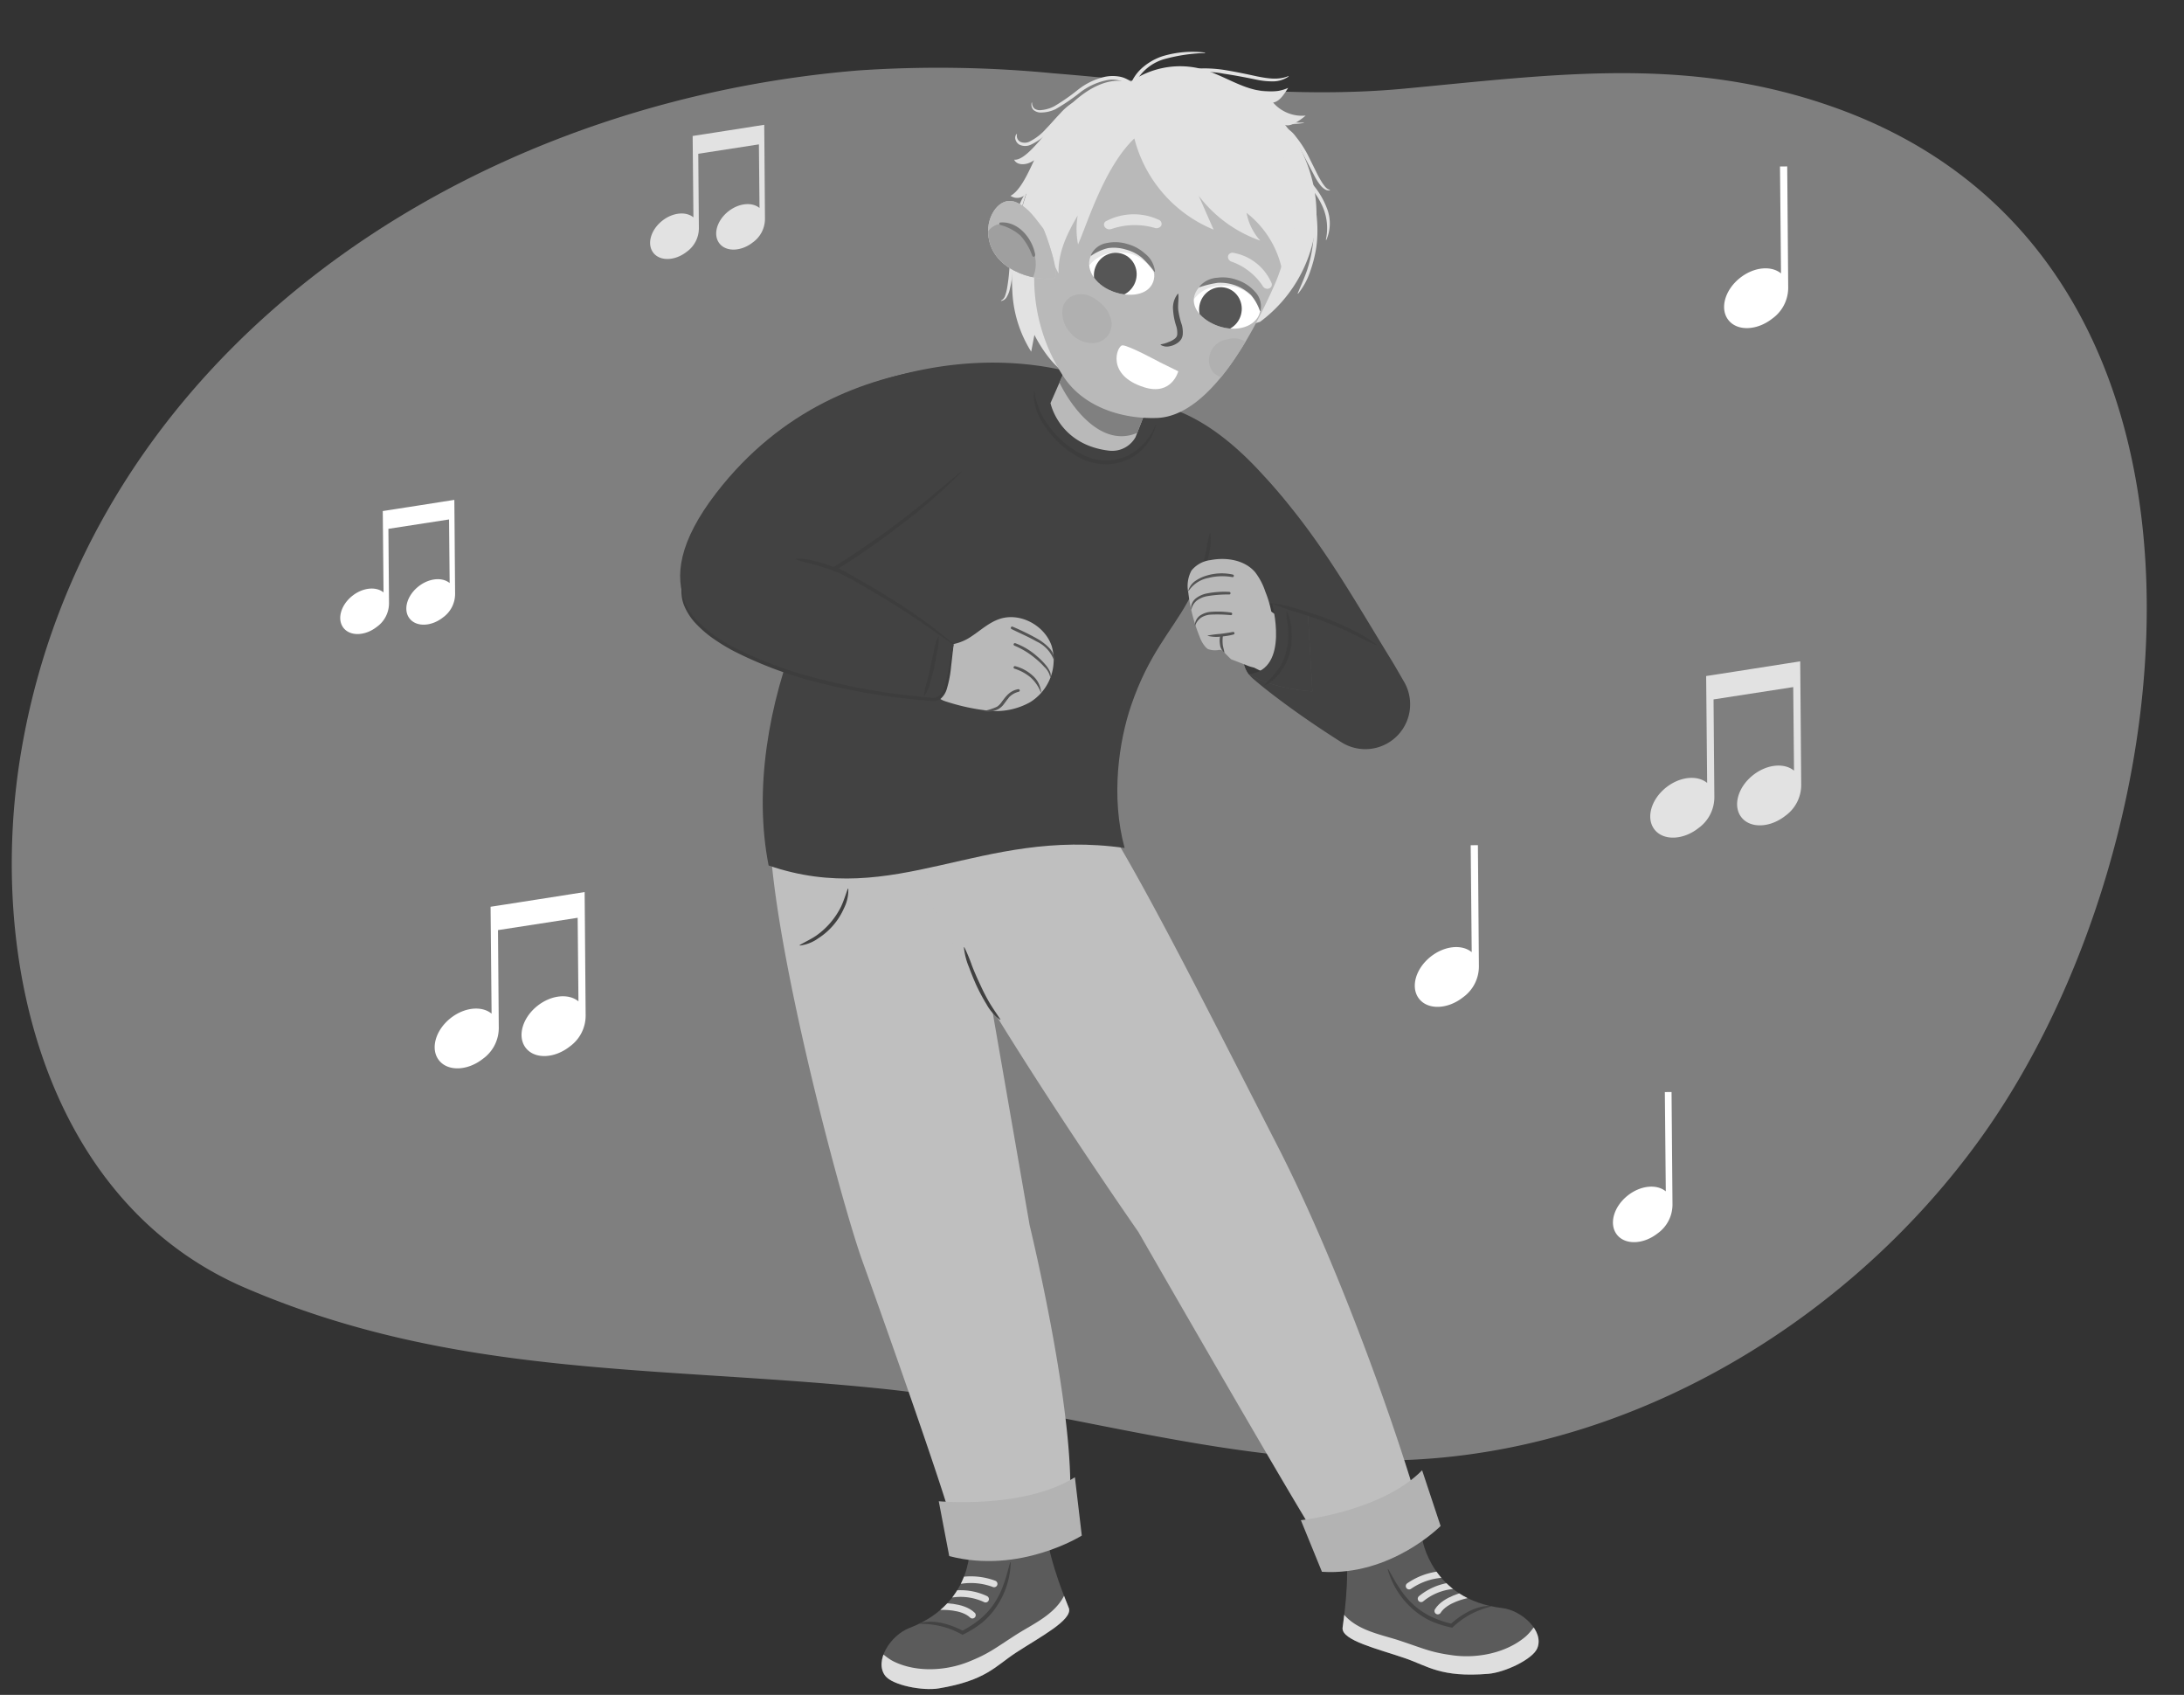 <svg id="a83fc615-f0bf-462d-a3f6-c8101a65ca99" data-name="Layer 1" xmlns="http://www.w3.org/2000/svg" xmlns:xlink="http://www.w3.org/1999/xlink" width="380" height="294.863" viewBox="0 0 380 294.863"><rect x="0" y="0" width="380" height="294.863" fill="#333333" stroke="none"/><defs><clipPath id="e25beff5-6d1a-4041-b025-7e11c938e80d"><path d="M158.224,283.223c11.639-4.457,10.511-15.141,10.511-15.141s2.025-4.751,5.379-.255c1.1,1.474,5.986-1,7.833-1.959.644,6.172,3.88,13.373,4.043,13.932.6,2.065-5.028,4.98-9.237,7.728-3.548,2.318-5.2,4.83-13.4,6.2-2.859.48-8.084-.561-9.329-2.186C152.05,288.967,154.962,284.472,158.224,283.223Z" style="fill:none"/></clipPath><clipPath id="aead3c5b-66b5-4fd5-92d3-20f8fe60ea1c"><path d="M261.351,279.747c-12.377-1.462-13.908-12.094-13.908-12.094s-3.13-4.109-5.277,1.073c-.7,1.7-6.048.5-8.074.026.892,6.141-.476,13.916-.5,14.5-.076,2.15,6.1,3.592,10.852,5.222,4.009,1.375,6.229,3.4,14.51,2.721,2.89-.237,7.7-2.529,8.506-4.411C268.748,283.8,264.82,280.157,261.351,279.747Z" style="fill:none"/></clipPath><clipPath id="bf43fa5a-3887-4dbf-aea1-b363e69f5490"><path d="M182.78,70.12l4.074-9.284,14.213,6.237-3.488,8.972a4.669,4.669,0,0,1-4.725,2.344C184.207,77.3,182.78,70.12,182.78,70.12Z" style="fill:#b9b9b9"/></clipPath><clipPath id="e37cfcb2-20cb-4430-a132-fd5ffb6688bd"><path d="M208.684,15.716c12.609,2.7,15.439,15.15,15.6,19.936a30.228,30.228,0,0,1-2.377,13.561c-3.977,9.113-11.549,23.19-20.618,23.5-6.161.209-12.8-1.934-16.25-7.2a31.062,31.062,0,0,1-5.071-18.222c.134-8.374.252-16.928,6.011-23.862C192.073,16.114,197.8,13.384,208.684,15.716Z" style="fill:#b9b9b9"/></clipPath><clipPath id="f3a4a307-3131-4beb-8acc-033cab0613a7"><path d="M196.5,42.935c-3.442-.891-5.7-.281-6.65,1.5-1.089,2.049.413,5.024,3.808,6.291,2.8,1.046,6.1.692,6.98-1.671S199.393,43.683,196.5,42.935Z" style="fill:#fff"/></clipPath><clipPath id="b1939c6d-7f15-469e-8648-b96f4f50390f"><path d="M181.522,39.781c-1.364-1.754-2.561-3.623-4.612-4.548-2.673-1.2-4.724,1.754-4.937,4.252-.545,6.407,6.184,9.33,11.265,9.021C184.822,48.409,181.781,40.113,181.522,39.781Z" style="fill:#b9b9b9"/></clipPath><clipPath id="f4667ad0-c876-47e5-841c-2744807e334a"><path d="M214.78,48.916c3.3,1.315,4.768,3.144,4.478,5.14-.332,2.3-3.3,3.81-6.783,2.826-2.876-.812-5.337-3.061-4.647-5.484S212.005,47.81,214.78,48.916Z" style="fill:#fff"/></clipPath></defs><g id="ad781168-98fc-4de5-b372-4d0e210551cc" data-name="frco6_06.207"><path d="M183.188,12.744a206.679,206.679,0,0,0-33.859-.487C78.606,18.1,15.06,62.84,3.653,130.936-2.323,166.61,7.892,209.1,42.659,224.048c36.461,15.674,71.326,13.525,110.387,17.506,31.7,3.232,62.505,14.346,94.456,12.294,38.83-2.5,75.114-25.155,97.239-56.005,36.6-51.026,48.122-152.6-25.217-179.03-25.545-9.2-48.575-5.9-75.19-3.394C223.758,17.353,203.51,14.394,183.188,12.744Z" style="fill:#7f7f7f"/><path d="M133,24.971h0l-.029-3.26s-12.315,1.937-12.455,1.944l.134,14.157c-1.294-1.063-3.58-.857-5.411.581-2.032,1.6-2.728,4.1-1.555,5.595s3.771,1.409,5.8-.188a5.036,5.036,0,0,0,2.116-4.11l-.106-12.94,10.551-1.632.105,11.064c-1.294-1.063-3.58-.857-5.411.581-2.032,1.6-2.729,4.1-1.556,5.594s3.772,1.409,5.8-.187a5.035,5.035,0,0,0,2.115-4.111Z" style="fill:#e2e2e2"/><path d="M79.081,90.222h0l-.029-3.26S66.739,88.9,66.6,88.906l.134,14.157c-1.294-1.064-3.58-.857-5.411.581-2.032,1.6-2.728,4.1-1.555,5.594s3.771,1.409,5.8-.187a5.037,5.037,0,0,0,2.116-4.111L67.58,92l10.551-1.631.105,11.064c-1.294-1.064-3.58-.857-5.411.581-2.032,1.6-2.729,4.1-1.556,5.594s3.772,1.409,5.8-.187a5.038,5.038,0,0,0,2.115-4.111Z" style="fill:#fff"/><path d="M101.76,159.474h0l-.039-4.283s-16.18,2.544-16.364,2.554l.176,18.6c-1.7-1.4-4.7-1.127-7.109.763-2.671,2.1-3.586,5.389-2.045,7.351s4.956,1.851,7.626-.247a6.615,6.615,0,0,0,2.779-5.4l-.139-17,13.864-2.144.138,14.538c-1.7-1.4-4.705-1.127-7.11.763-2.67,2.1-3.585,5.389-2.044,7.351s4.956,1.851,7.626-.247a6.615,6.615,0,0,0,2.779-5.4Z" style="fill:#fff"/><path d="M313.26,119.336h0l-.038-4.283s-16.181,2.545-16.365,2.555l.176,18.6c-1.7-1.4-4.7-1.126-7.109.763-2.67,2.1-3.585,5.389-2.044,7.351s4.955,1.851,7.625-.246a6.622,6.622,0,0,0,2.78-5.4l-.14-17,13.864-2.143.138,14.537c-1.7-1.4-4.7-1.126-7.109.763-2.671,2.1-3.586,5.389-2.044,7.351s4.955,1.851,7.625-.246a6.617,6.617,0,0,0,2.779-5.4Z" style="fill:#e2e2e2"/><path d="M310.963,28.953l-1.255.012.176,18.6c-1.7-1.4-4.7-1.126-7.109.764-2.67,2.1-3.586,5.389-2.044,7.351s4.955,1.851,7.625-.247a6.615,6.615,0,0,0,2.779-5.4Z" style="fill:#fff"/><path d="M290.838,189.977l-1.166.011.164,17.273c-1.578-1.3-4.368-1.046-6.6.709-2.479,1.948-3.329,5-1.9,6.826s4.6,1.719,7.081-.229A6.144,6.144,0,0,0,291,209.552Z" style="fill:#fff"/><path d="M257.145,147.033l-1.255.012.177,18.6c-1.7-1.4-4.7-1.126-7.11.764-2.67,2.1-3.585,5.388-2.044,7.35s4.956,1.852,7.626-.246a6.617,6.617,0,0,0,2.779-5.4Z" style="fill:#fff"/></g><path d="M158.224,283.223c11.639-4.457,10.511-15.141,10.511-15.141s2.025-4.751,5.379-.255c1.1,1.474,5.986-1,7.833-1.959.644,6.172,3.88,13.373,4.043,13.932.6,2.065-5.028,4.98-9.237,7.728-3.548,2.318-5.2,4.83-13.4,6.2-2.859.48-8.084-.561-9.329-2.186C152.05,288.967,154.962,284.472,158.224,283.223Z" style="fill:#5b5b5b"/><g style="clip-path:url(#e25beff5-6d1a-4041-b025-7e11c938e80d)"><path d="M186.148,287.027a9.332,9.332,0,0,0,1.316-2.3c1.034-2.721,1.906-6.559.421-9.3-1.15-.176-1.98-.092-2.118.488-1.074,4.5-5.693,6.384-8.883,8.423-3.855,2.466-4.747,3.309-8.37,4.764-3.864,1.552-8.954,1.895-12.933-.016-2-.959-3.025-2.793-5.3-3.156a2.666,2.666,0,0,0-2.421.417c-3.356,2.6.914,5.8,3.425,7.008,4.763,2.284,10.278,3.821,15.717,2.65a32.3,32.3,0,0,0,14.209-7.075A19.011,19.011,0,0,1,186.148,287.027Z" style="fill:#dedede"/><path d="M163.726,279.5s3.731-.2,5.462,1.486" style="fill:none;stroke:#dedede;stroke-linecap:round;stroke-linejoin:round;stroke-width:1.164px"/><path d="M165.7,277.329a10.221,10.221,0,0,1,5.782.869" style="fill:none;stroke:#dedede;stroke-linecap:round;stroke-linejoin:round;stroke-width:1.164px"/><path d="M167.024,274.976a11.533,11.533,0,0,1,5.942.572" style="fill:none;stroke:#dedede;stroke-linecap:round;stroke-linejoin:round;stroke-width:1.164px"/></g><path d="M159.98,282.413a6.253,6.253,0,0,1,1.965-.278,9.682,9.682,0,0,1,1.978.226,14.164,14.164,0,0,1,1.9.578,16.2,16.2,0,0,1,1.81.824l-.318,0a17.578,17.578,0,0,0,3.2-2.079,12.544,12.544,0,0,0,2.511-2.8,14.119,14.119,0,0,0,1.646-3.414c.461-1.191.714-2.443,1.1-3.69l.085.011a14.384,14.384,0,0,1-2.293,7.442,13.213,13.213,0,0,1-2.6,2.993,17.822,17.822,0,0,1-3.321,2.1l-.165.086-.153-.082a15.757,15.757,0,0,0-1.723-.816,13.559,13.559,0,0,0-1.813-.58A15.7,15.7,0,0,0,160,282.5Z" style="fill:#434343"/><path d="M261.351,279.747c-12.377-1.462-13.908-12.094-13.908-12.094s-3.13-4.109-5.277,1.073c-.7,1.7-6.048.5-8.074.026.892,6.141-.476,13.916-.5,14.5-.076,2.15,6.1,3.592,10.852,5.222,4.009,1.375,6.229,3.4,14.51,2.721,2.89-.237,7.7-2.529,8.506-4.411C268.748,283.8,264.82,280.157,261.351,279.747Z" style="fill:#5b5b5b"/><g style="clip-path:url(#aead3c5b-66b5-4fd5-92d3-20f8fe60ea1c)"><path d="M235.218,290.294a9.32,9.32,0,0,1-1.841-1.9c-1.67-2.384-3.458-5.89-2.692-8.91,1.072-.453,1.9-.575,2.173-.047,2.147,4.1,7.087,4.79,10.68,5.983,4.342,1.443,5.414,2.041,9.284,2.562,4.126.555,9.145-.364,12.532-3.193,1.7-1.42,2.246-3.45,4.365-4.362a2.666,2.666,0,0,1,2.449-.19c3.892,1.694.539,5.849-1.6,7.634-4.056,3.385-9.025,6.229-14.585,6.43a32.314,32.314,0,0,1-15.512-3.367A18.989,18.989,0,0,0,235.218,290.294Z" style="fill:#dedede"/><path d="M255.1,277.487s-3.666.723-4.93,2.783" style="fill:none;stroke:#dedede;stroke-linecap:round;stroke-linejoin:round;stroke-width:1.164px"/><path d="M252.654,275.87a10.224,10.224,0,0,0-5.391,2.264" style="fill:none;stroke:#dedede;stroke-linecap:round;stroke-linejoin:round;stroke-width:1.164px"/><path d="M250.8,273.914a11.54,11.54,0,0,0-5.621,2.015" style="fill:none;stroke:#dedede;stroke-linecap:round;stroke-linejoin:round;stroke-width:1.164px"/></g><path d="M259.453,279.478a15.732,15.732,0,0,0-3.57,1.356,13.728,13.728,0,0,0-1.614,1.007,15.653,15.653,0,0,0-1.469,1.215l-.129.117-.181-.043a17.881,17.881,0,0,1-3.736-1.219,13.217,13.217,0,0,1-3.254-2.263,14.373,14.373,0,0,1-4.051-6.65l.079-.032c.68,1.114,1.234,2.265,1.973,3.307a14.121,14.121,0,0,0,2.434,2.9,12.527,12.527,0,0,0,3.123,2.1,17.576,17.576,0,0,0,3.611,1.23l-.309.074a16.4,16.4,0,0,1,1.551-1.244,14.1,14.1,0,0,1,1.705-1.027,9.642,9.642,0,0,1,1.861-.7,6.26,6.26,0,0,1,1.973-.214Z" style="fill:#434343"/><path d="M183.564,268.171c-4.266,1.735-12.06,1.928-16.078-.255a3.427,3.427,0,0,1-1.694-2.331c-1.011-4.909-13.46-39.874-15.71-46.111-4.439-12.3-20.014-71.595-15.284-82.232,4-9,31.019-1.065,31.019-1.065l4.279,24.877,9.058,52.125s9.317,38.235,6.564,51.826A3.975,3.975,0,0,1,183.564,268.171Z" style="fill:#bfbfbf"/><path d="M246.988,267.766c-2.307,3.433-8.195,3.5-14.347,2.69a3.952,3.952,0,0,1-2.714-1.677c-3.291-4.719-31.869-54.472-31.869-54.472s-36.684-52.522-41.709-70.2c-2.649-9.32,32.5-6.232,32.5-6.232,7.277,9.795,19.822,34.939,33.419,61.464,11.555,22.542,22.16,53.651,25.242,65.217A3.933,3.933,0,0,1,246.988,267.766Z" style="fill:#bfbfbf"/><path d="M217.724,82.558c2.42,2.661,4.7,5.387,6.919,8.181,1.121,1.387,2.211,2.8,3.292,4.218,1.1,1.407,2.159,2.844,3.211,4.289,2.134,2.869,4.16,5.831,6.2,8.807,2.007,3.025,3.957,6.018,5.938,9.41l.556.951a6.906,6.906,0,0,1-9.643,9.328l-3.952-2.487-3.9-2.591c-1.286-.894-2.581-1.771-3.847-2.707-1.278-.912-2.53-1.877-3.769-2.87a4.317,4.317,0,0,1,3.632-7.584c1.55.342,3.087.713,4.6,1.137,1.523.4,3.018.858,4.521,1.3l4.465,1.417,4.415,1.52-9.087,10.278c-1.891-2.547-4.112-5.292-6.307-7.975-2.173-2.726-4.412-5.428-6.58-8.194q-1.654-2.055-3.264-4.147c-1.081-1.388-2.166-2.777-3.218-4.19-2.132-2.8-4.227-5.657-6.2-8.557l-.016-.024a7.691,7.691,0,0,1,12.043-9.51Z" style="fill:#bbb"/><path d="M244.3,118.614c-.689-1.178-1.438-2.514-2.135-3.658-7.085-11.507-12.521-21.407-21.6-31.42-2.855-3.082-10.092-4.813-13.7-2.408a8.708,8.708,0,0,0-2.394,12.107c4.122,6.107,8.641,11.949,13.265,17.7a4.9,4.9,0,0,0,.315,7.164q1.824,1.561,3.714,2.985c2.5,1.911,5.064,3.717,7.669,5.467q1.95,1.3,3.921,2.552A7.8,7.8,0,0,0,244.3,118.614Z" style="fill:#424242"/><path d="M212.34,104.543a64.872,64.872,0,0,1-7.7-5.378c-2.037-1.653-4.037-3.518-5.018-5.951a16.212,16.212,0,0,1-.66-7.309,11.086,11.086,0,0,1,.582-3.538,8.919,8.919,0,0,1,2.245-2.755c2.887-2.7-2.413-9.927,1.416-8.735,9.377,2.919,16.42,11.552,19.27,14.86a36.731,36.731,0,0,1,4.312,6.164c.358.646.577.861.2,1.519-.256.45-.541.887-.832,1.315a24.141,24.141,0,0,1-1.953,2.5,24.5,24.5,0,0,1-10.48,6.9C213.515,104.2,212.517,104.649,212.34,104.543Z" style="fill:#424242"/><path d="M160.94,79.017c-17.084,11.757-32.38,45.254-27.206,71.553,22.078,7.594,36.855-6.636,61.943-3.043-2.429-8.892-1-18.59,1.156-24.868,6.073-17.714,15.5-15.574,13.416-43.287Z" style="fill:#424242"/><path d="M167.788,164.786a29.938,29.938,0,0,1,1.352,3.271q.647,1.641,1.406,3.23a33.192,33.192,0,0,0,1.6,3.127c.6,1.008,1.264,1.941,1.918,2.94l-.056.058a8.2,8.2,0,0,1-2.359-2.7,33.887,33.887,0,0,1-1.7-3.147c-.494-1.084-.939-2.188-1.35-3.3a11.77,11.77,0,0,1-.885-3.458Z" style="fill:#404040"/><path d="M213.825,90.131c-.9-.334-53.845-6.5-53.845-6.5s2.665-19.863,9.092-18.326c3.249.776,12.149-1.462,17.476-.655C199.626,66.631,209.075,75.161,216.289,86,210.572,89.953,213.825,90.131,213.825,90.131Z" style="fill:#424242"/><path d="M185.514,64.534c-20.288-4.751-39.968,3.136-49.2,9.953a1.907,1.907,0,0,0-.851,1.168c-.08.557.731.376,1.087.811a120.717,120.717,0,0,0,13.613,14.116,3.01,3.01,0,0,0,3.91.743,105.592,105.592,0,0,0,10.553-4.76c2.578-1.338,5.208-2.884,6.727-5.359a14.805,14.805,0,0,0,1.735-5.312c.659-3.85,9.651-5.2,9.37-9.092Z" style="fill:#424242"/><path d="M221.3,104.834s3.245,11.642-3.983,12.445c4.328,2.677,11.027,3,11.027,3l-.78-13.538Z" style="fill:#525252"/><path d="M139.126,164.42c1-.588,2-1.03,2.92-1.668a13.473,13.473,0,0,0,4.282-5.007c.481-1.008.786-2.064,1.191-3.145l.08.011a6.986,6.986,0,0,1-.744,3.378,11.88,11.88,0,0,1-4.484,5.249,6.834,6.834,0,0,1-3.222,1.259Z" style="fill:#404040"/><path d="M187.024,257l1.2,10.145s-10.789,6.79-23.066,3.567l-1.821-9.54S178.164,262.567,187.024,257Z" style="fill:#b3b3b3"/><path d="M247.438,255.785l3.216,9.691s-8.6,8.739-20.645,7.97l-3.665-8.978S240.377,262.948,247.438,255.785Z" style="fill:#b3b3b3"/><path d="M169.062,110.687c1.573-1.042,3-2.364,4.787-2.983,3.587-1.246,7.9,1.067,9.13,4.659a8.641,8.641,0,0,1-3.794,9.827,12.219,12.219,0,0,1-7.206,1.449,36.451,36.451,0,0,1-7.289-1.569c-1.042-.3-1.6-.754-2.968-2.081-.448-.436-2.377-1.619-2.142-2.694a7.074,7.074,0,0,1,2.748-4.626c1.093-.7,2.457-.409,3.681-.643A8.537,8.537,0,0,0,169.062,110.687Z" style="fill:#b9b9b9"/><path d="M176.2,109.03a41.05,41.05,0,0,1,4.41,2.164,9.062,9.062,0,0,1,1.96,1.551,3.273,3.273,0,0,1,.933,2.293.033.033,0,0,1-.035.03.033.033,0,0,1-.03-.026,5.759,5.759,0,0,0-3.072-3.439c-1.392-.806-2.895-1.43-4.363-2.165a.227.227,0,0,1,.2-.408Z" style="fill:#545454"/><path d="M176.646,111.893a11.925,11.925,0,0,1,3.792,2.283A12.748,12.748,0,0,1,182,115.751a5.232,5.232,0,0,1,.61.941,1.584,1.584,0,0,1,.178,1.113.032.032,0,0,1-.062-.008v-.006a3.38,3.38,0,0,0-1.034-1.78,13.281,13.281,0,0,0-1.555-1.47,14.08,14.08,0,0,0-3.63-2.218l-.009,0a.227.227,0,0,1,.152-.427Z" style="fill:#545454"/><path d="M176.64,115.894a7.117,7.117,0,0,1,2.965,1.582,4.307,4.307,0,0,1,1.539,2.94.032.032,0,0,1-.032.033.032.032,0,0,1-.031-.02,6.7,6.7,0,0,0-1.792-2.6,8.188,8.188,0,0,0-2.778-1.5.227.227,0,0,1,.129-.435Z" style="fill:#545454"/><path d="M177.255,120.342a3.592,3.592,0,0,0-1.905,1.2c-.267.291-.511.618-.787.931a2.6,2.6,0,0,1-1.019.746.034.034,0,0,1-.042-.021.035.035,0,0,1,.006-.033c.541-.616.947-1.267,1.481-1.934a3.982,3.982,0,0,1,.955-.871,3.346,3.346,0,0,1,1.223-.462.227.227,0,0,1,.093.444Z" style="fill:#545454"/><path d="M175.414,121.5c-.263.294-.469.635-.73.968a3.078,3.078,0,0,1-.97.891,3.885,3.885,0,0,1-2.5.39.034.034,0,0,1-.027-.039.036.036,0,0,1,.023-.026,10.25,10.25,0,0,0,2.259-.735,3.065,3.065,0,0,0,.816-.785,9.561,9.561,0,0,1,.793-.971.227.227,0,0,1,.334.307Z" style="fill:#545454"/><path d="M165.9,112.08c-8.319-7.023-25.07-16.524-32.616-17.846-12.142-2.126-13.875,3.7-14.525,7.38-1.818,10.281,22.287,18.544,43.605,20.065C165.042,121.87,165.008,116.843,165.9,112.08Z" style="fill:#424242"/><path d="M184.9,64.977c-1.424-.654-37.645-8.6-60.3,20.812-25.61,33.247,35.657,33.049,35.144,33.185s5.75-11.516-14.483-20.1C145.259,98.877,185.336,74.752,184.9,64.977Z" style="fill:#424242"/><path d="M163.32,110.8a10.572,10.572,0,0,1-.267,2.631c-.155.874-.316,1.748-.5,2.618-.2.866-.424,1.729-.676,2.586A6.967,6.967,0,0,1,160.8,121.1l-.075-.031a18.6,18.6,0,0,1,.591-2.582c.221-.85.412-1.711.587-2.575q.3-1.288.574-2.586a8.2,8.2,0,0,1,.781-2.575Z" style="fill:#3d3d3d"/><path d="M166.02,112.065a1.746,1.746,0,0,1-.724-.338l-.64-.43-1.262-.881-2.522-1.753q-2.531-1.737-5.123-3.381c-3.46-2.185-7.019-4.213-10.64-6.123a.318.318,0,0,1-.133-.431.308.308,0,0,1,.114-.123l.007,0c1.956-1.192,3.876-2.474,5.775-3.773s3.766-2.652,5.6-4.051,3.634-2.832,5.406-4.3l5.322-4.422.055.059A91.445,91.445,0,0,1,156.83,91.25q-2.741,2.126-5.59,4.109c-1.9,1.329-3.822,2.6-5.819,3.793l-.012-.558c3.622,1.938,7.183,3.994,10.646,6.207q2.6,1.653,5.093,3.472c.835.6,1.641,1.238,2.447,1.874l1.2.968a6.522,6.522,0,0,0,1.207.872Z" style="fill:#3d3d3d"/><path d="M148.234,100.528a14.716,14.716,0,0,1-2.423-.915c-.792-.325-1.6-.609-2.418-.865q-1.215-.419-2.464-.734a14.734,14.734,0,0,1-2.492-.714l.011-.08a7.171,7.171,0,0,1,2.613.229q1.282.278,2.538.667c.829.281,1.643.6,2.443.96a6.665,6.665,0,0,1,2.233,1.382Z" style="fill:#3d3d3d"/><path d="M118.8,101.621a6.636,6.636,0,0,0,.635,3.722,11.089,11.089,0,0,0,2.263,3.047,26.533,26.533,0,0,0,6.3,4.388,69.513,69.513,0,0,0,14.527,5.321,111.342,111.342,0,0,0,15.254,2.857q1.929.227,3.865.383a2.326,2.326,0,0,0,1.689-.2,3.125,3.125,0,0,0,.948-1.486c.776-2.41.97-5.057,1.585-7.578l.08.015c-.189,1.284-.3,2.576-.462,3.866a19.623,19.623,0,0,1-.735,3.863,3.6,3.6,0,0,1-1.095,1.755,1.454,1.454,0,0,1-.5.267l-.272.088-.279.017a7,7,0,0,1-1.007-.047c-1.3-.095-2.593-.219-3.887-.364a112.114,112.114,0,0,1-15.355-2.79,69.806,69.806,0,0,1-14.633-5.448,32.428,32.428,0,0,1-3.361-2.026,18.724,18.724,0,0,1-3.025-2.521,10.27,10.27,0,0,1-2.24-3.254,6.357,6.357,0,0,1-.374-3.887Z" style="fill:#3d3d3d"/><path d="M202.407,15.4a8.718,8.718,0,0,1,4.787-3.206,9.987,9.987,0,0,1,2.927-.288,22.651,22.651,0,0,1,2.891.26c1.9.311,3.78.7,5.64,1.109,1.845.361,3.744.7,5.524-.036l.04.071a4.818,4.818,0,0,1-2.782.847,13.24,13.24,0,0,1-2.9-.316c-1.875-.389-3.745-.741-5.624-1.021a15.043,15.043,0,0,0-5.573-.057,13.287,13.287,0,0,0-4.876,2.693Z" style="fill:#e2e2e2"/><path d="M209.669,9.226a29.6,29.6,0,0,0-7.234,1.1,8.245,8.245,0,0,0-5.15,4.625l-.176.479-.354-.37a4.851,4.851,0,0,0-4.439-1.049,11.207,11.207,0,0,0-4.424,2.107,34.58,34.58,0,0,1-4.236,2.876,6.031,6.031,0,0,1-2.559.584,1.963,1.963,0,0,1-1.284-.458,1.37,1.37,0,0,1-.31-1.276l.08.008A1.252,1.252,0,0,0,180,18.9a1.653,1.653,0,0,0,1.1.258,6.087,6.087,0,0,0,2.324-.665,35.385,35.385,0,0,0,4.121-2.867,11.82,11.82,0,0,1,4.652-2.255,6.783,6.783,0,0,1,2.649-.031,4.529,4.529,0,0,1,2.372,1.276l-.529.109a7.592,7.592,0,0,1,2.248-3.093,10.27,10.27,0,0,1,3.315-1.847,18.049,18.049,0,0,1,7.419-.64Z" style="fill:#e2e2e2"/><path d="M222.282,21.7a5.111,5.111,0,0,1,3.178,2.061,19.424,19.424,0,0,1,2.085,3.182l1.665,3.361c.282.552.588,1.086.911,1.592.35.473.67,1.017,1.284,1.123l0,.08a1.2,1.2,0,0,1-.969-.227,2.867,2.867,0,0,1-.719-.681,10.117,10.117,0,0,1-1.025-1.615l-1.739-3.32a19.294,19.294,0,0,0-1.949-3.125,9.424,9.424,0,0,0-2.752-2.354Z" style="fill:#e2e2e2"/><path d="M197.366,23.8a39.988,39.988,0,0,0,.551,4.021A15.771,15.771,0,0,0,199.3,31.6a15.649,15.649,0,0,0,2.223,3.347,35.788,35.788,0,0,0,2.917,2.823l-.044.069a9.584,9.584,0,0,1-3.307-2.506A16.31,16.31,0,0,1,198.7,31.9a16.117,16.117,0,0,1-1.358-3.952,9.345,9.345,0,0,1-.06-4.149Z" style="fill:#e2e2e2"/><path d="M196.8,23.941c-.645,1.222-1.421,2.316-2.088,3.493a29.16,29.16,0,0,0-1.755,3.641,28.935,28.935,0,0,0-1.308,3.825c-.345,1.307-.584,2.628-.963,3.954l-.081-.009a13.526,13.526,0,0,1,.481-4.088,29.548,29.548,0,0,1,1.256-3.934,28.983,28.983,0,0,1,1.865-3.684,13.094,13.094,0,0,1,2.529-3.249Z" style="fill:#e2e2e2"/><path d="M187.489,17.47c-.834.948-1.746,1.741-2.579,2.649s-1.606,1.87-2.468,2.792a9.842,9.842,0,0,1-3.086,2.263,2.293,2.293,0,0,1-2.04-.035,1.541,1.541,0,0,1-.631-.855,1.024,1.024,0,0,1,.2-.984l.068.045a1.166,1.166,0,0,0,.625,1.348,1.884,1.884,0,0,0,1.555-.062,9.439,9.439,0,0,0,2.825-2.181c.853-.872,1.651-1.831,2.523-2.731a10.071,10.071,0,0,1,2.955-2.314Z" style="fill:#e2e2e2"/><path d="M204.782,17.966a4.78,4.78,0,0,1,2.371-1.871,7.746,7.746,0,0,1,3.023-.471,13.621,13.621,0,0,1,5.771,1.758c1.771.933,3.433,2.012,5.23,2.78a12.6,12.6,0,0,0,5.674,1.135l.015.08a8.876,8.876,0,0,1-5.915-.68c-1.867-.769-3.561-1.836-5.31-2.724a13.114,13.114,0,0,0-5.486-1.765,7.234,7.234,0,0,0-5.31,1.81Z" style="fill:#ccc"/><path d="M201.84,18.465a6.642,6.642,0,0,0-3.1-.168,4.291,4.291,0,0,0-2.511,1.646c-.667.809-1.168,1.8-1.924,2.666a4.7,4.7,0,0,1-1.342,1.084,2.3,2.3,0,0,1-1.7.188l.007-.081a4.309,4.309,0,0,0,2.6-1.572c.668-.8,1.143-1.8,1.843-2.7a4.895,4.895,0,0,1,2.906-1.8,3.754,3.754,0,0,1,3.267.668Z" style="fill:#ccc"/><path d="M199.067,22.482a7.438,7.438,0,0,0-3.521,2.405,12.426,12.426,0,0,0-1.985,3.859c-.514,1.382-.933,2.825-1.552,4.212a7.482,7.482,0,0,1-2.77,3.552l-.052-.062a13.857,13.857,0,0,0,2.289-3.721c.573-1.35.962-2.785,1.459-4.206a12.909,12.909,0,0,1,2.162-4.009,5.21,5.21,0,0,1,3.96-2.111Z" style="fill:#ccc"/><path d="M206.5,21.818a10.375,10.375,0,0,0,2.564,3.41,19.82,19.82,0,0,0,3.64,2.341c1.276.712,2.6,1.369,3.845,2.207a8.071,8.071,0,0,1,.9.678c.143.124.293.241.43.371l.374.439a3.778,3.778,0,0,1,.9,2.066l-.079.018a7.207,7.207,0,0,0-2.853-3.089c-1.209-.783-2.536-1.412-3.839-2.105a20.02,20.02,0,0,1-3.711-2.487,6.214,6.214,0,0,1-2.254-3.827Z" style="fill:#ccc"/><path d="M182.78,70.12l4.074-9.284,14.213,6.237-3.488,8.972a4.669,4.669,0,0,1-4.725,2.344C184.207,77.3,182.78,70.12,182.78,70.12Z" style="fill:#b9b9b9"/><g style="clip-path:url(#bf43fa5a-3887-4dbf-aea1-b363e69f5490)"><path d="M182.769,61.432c-.423,2.921,7.083,18.6,16.016,13.414,11.377.87,6.248-9.771,6.248-9.771l-20.006-6.959A5.945,5.945,0,0,0,182.769,61.432Z" style="fill:gray"/></g><path d="M178.684,33.322a36.563,36.563,0,0,0-1.371,4.73,46.191,46.191,0,0,0-.69,4.893l-.509,4.952a16.91,16.91,0,0,1-.43,2.483,4.343,4.343,0,0,1-.473,1.2,1.373,1.373,0,0,1-1.027.78l-.014-.08a1.386,1.386,0,0,0,.722-.858,7.728,7.728,0,0,0,.309-1.156c.143-.8.254-1.611.336-2.432l.425-4.958a45.536,45.536,0,0,1,.779-4.947,12.031,12.031,0,0,1,1.872-4.646Z" style="fill:#e2e2e2"/><path d="M219.259,55.974a24.361,24.361,0,0,0,9.594-16.029c.929-6.386-1.415-13.435-5.265-18.23,1.113.566,3.589-1.606,3.589-1.606a6.654,6.654,0,0,1-5.661-2.266c1.2-.206,1.976-1.575,2.62-2.558-2.5,1.132-5.332.635-7.823-.317s-4.83-2.339-7.409-3.008a14.989,14.989,0,0,0-12.351,2.4c-3.862-1.228-8,1.421-10.955,4.529s-6.86,9.157-9.139,8.889c.333.855,1.885,1.2,3.472.1-.888,1.872-2.349,5.276-4.108,6.185a2.027,2.027,0,0,0,2.788-.454c-2.118,6.554-2.864,10.718-2.444,17.543a21.513,21.513,0,0,0,3.256,10.03l.557-2.923s3.573,7.425,8,7.543" style="fill:#e2e2e2"/><path d="M208.684,15.716c12.609,2.7,15.439,15.15,15.6,19.936a30.228,30.228,0,0,1-2.377,13.561c-3.977,9.113-11.549,23.19-20.618,23.5-6.161.209-12.8-1.934-16.25-7.2a31.062,31.062,0,0,1-5.071-18.222c.134-8.374.252-16.928,6.011-23.862C192.073,16.114,197.8,13.384,208.684,15.716Z" style="fill:#b9b9b9"/><g style="clip-path:url(#e37cfcb2-20cb-4430-a132-fd5ffb6688bd)"><path d="M186.25,57.891a4.991,4.991,0,0,0,4.289,1.785,3.339,3.339,0,0,0,2.884-3.463,3.852,3.852,0,0,0-.352-1.3,3.748,3.748,0,0,0-.43-.892,7.081,7.081,0,0,0-1.61-1.672,5.6,5.6,0,0,0-1.9-1.02,3.755,3.755,0,0,0-2.585.192,3,3,0,0,0-1.625,1.945A5.089,5.089,0,0,0,186.25,57.891Z" style="fill:#b0b0b0"/><path d="M210.465,61.831a3.582,3.582,0,0,1,3.029-2.771,3.668,3.668,0,0,1,2.453.017,3.148,3.148,0,0,1,1.8,1.69,3.209,3.209,0,0,1-.268,2.9,4,4,0,0,1-1.8,1.525,5.814,5.814,0,0,1-2.34.535,2.994,2.994,0,0,1-2.306-1.038A3.34,3.34,0,0,1,210.465,61.831Z" style="fill:#b0b0b0"/></g><path d="M196.5,42.935c-3.442-.891-5.7-.281-6.65,1.5-1.089,2.049.413,5.024,3.808,6.291,2.8,1.046,6.1.692,6.98-1.671S199.393,43.683,196.5,42.935Z" style="fill:#fff"/><g style="clip-path:url(#f3a4a307-3131-4beb-8acc-033cab0613a7)"><ellipse cx="194.053" cy="47.794" rx="3.832" ry="3.703" transform="translate(81.626 213.024) rotate(-69.604)" style="fill:#565656"/><path d="M201.142,45.344a9.23,9.23,0,0,0-4.5-3.3,8.383,8.383,0,0,0-5.508-.055,5.3,5.3,0,0,0-2.333,1.59,3.549,3.549,0,0,0-.554,1.007c-.153.434.714,2.179.949,1.993.279-.221,1.856-3.208,6.713-2.6,2.548.321,4.726,2.553,5,4.025.216,1.175,1.841,3.553,1.932,2.5A8.065,8.065,0,0,0,201.142,45.344Z" style="opacity:0.1"/></g><path d="M200.836,47.249a18.058,18.058,0,0,0-2.153-2.416,7.3,7.3,0,0,0-2.8-1.42,7.157,7.157,0,0,0-3.108-.245,8.671,8.671,0,0,0-2.876,1.3l-.008,0a.062.062,0,0,1-.086-.022.06.06,0,0,1-.005-.052,3.681,3.681,0,0,1,2.789-2.114,7.17,7.17,0,0,1,3.562.169,7.52,7.52,0,0,1,3.114,1.709,4.487,4.487,0,0,1,1.686,3.049.063.063,0,0,1-.06.065.065.065,0,0,1-.05-.022Z" style="fill:#797979"/><path d="M205.027,51.17c.077,1-.11,1.839-.021,2.736a14.007,14.007,0,0,0,.64,2.662,5.066,5.066,0,0,1,.147,1.551,2,2,0,0,1-.261.875,2.278,2.278,0,0,1-.605.636,3.531,3.531,0,0,1-1.443.614,2.061,2.061,0,0,1-1.515-.231.062.062,0,0,1-.016-.086A.06.06,0,0,1,202,59.9l.016,0a5.754,5.754,0,0,0,1.276-.383,3.853,3.853,0,0,0,1.1-.583,1.4,1.4,0,0,0,.345-.4,1.167,1.167,0,0,0,.1-.478,4.133,4.133,0,0,0-.156-1.25,11.113,11.113,0,0,1-.571-2.851,3.912,3.912,0,0,1,.805-2.825.066.066,0,0,1,.093,0A.073.073,0,0,1,205.027,51.17Z" style="fill:#545454"/><path d="M223.383,49.206a16.978,16.978,0,0,0-6.49-12.174,9.873,9.873,0,0,0,2.38,4.826,22.932,22.932,0,0,1-10.706-7.8l2.589,5.887a23.409,23.409,0,0,1-13.784-15.861c-5.279,5.013-8.281,15.1-9.8,18.437a14.017,14.017,0,0,1-.063-5.034c-1.854,3.189-3.434,6.417-3.328,10.1-1.418-2.763-1.9-4.585-4.757-6.768,0,0,.645-23.654,14.308-26C236.53,7.488,223.383,49.206,223.383,49.206Z" style="fill:#e2e2e2"/><path d="M181.513,39.78c-1.364-1.754-2.56-3.623-4.611-4.547-2.673-1.2-4.725,1.752-4.938,4.251-.544,6.408,6.185,9.33,11.266,9.021C184.813,48.409,181.773,40.112,181.513,39.78Z" style="fill:#c7c7c7"/><path d="M181.522,39.781c-1.364-1.754-2.561-3.623-4.612-4.548-2.673-1.2-4.724,1.754-4.937,4.252-.545,6.407,6.184,9.33,11.265,9.021C184.822,48.409,181.781,40.113,181.522,39.781Z" style="fill:#b9b9b9"/><g style="clip-path:url(#b1939c6d-7f15-469e-8648-b96f4f50390f)"><path d="M179.186,42.2c1.595,2.814,1.3,6.135-.65,7.415s-4.83.04-6.424-2.774-1.3-6.134.65-7.415S177.592,39.382,179.186,42.2Z" style="fill:#9f9f9f"/><path d="M180.1,44.216c-.5-2.706-2.887-5.754-6.06-5.507-.211.017-.206.347-.027.416a8.735,8.735,0,0,1,3.534,1.856,10.579,10.579,0,0,1,2.038,3.446C179.76,44.874,180.185,44.672,180.1,44.216Z" style="fill:#797979"/></g><path d="M214.78,48.916c3.3,1.315,4.768,3.144,4.478,5.14-.332,2.3-3.3,3.81-6.783,2.826-2.876-.812-5.337-3.061-4.647-5.484S212.005,47.81,214.78,48.916Z" style="fill:#fff"/><g style="clip-path:url(#f4667ad0-c876-47e5-841c-2744807e334a)"><ellipse cx="212.329" cy="53.773" rx="3.832" ry="3.703" transform="matrix(0.273, -0.962, 0.962, 0.273, 102.651, 243.368)" style="fill:#565656"/><path d="M219.416,51.13a9.23,9.23,0,0,0-4.5-3.3,8.386,8.386,0,0,0-5.509-.055,5.293,5.293,0,0,0-2.332,1.59,3.552,3.552,0,0,0-.555,1.007c-.152.434.715,2.179.95,1.993.279-.221,1.856-3.208,6.713-2.6,2.548.321,4.726,2.553,5,4.024.216,1.176,1.841,3.554,1.932,2.5A8.07,8.07,0,0,0,219.416,51.13Z" style="opacity:0.1"/></g><path d="M208.683,49.859a4.449,4.449,0,0,1,3.126-1.541,7.278,7.278,0,0,1,3.533.419,7.114,7.114,0,0,1,2.977,1.967,3.682,3.682,0,0,1,1,3.353.063.063,0,0,1-.078.042.065.065,0,0,1-.039-.035l0-.01a8.651,8.651,0,0,0-1.551-2.748A7.816,7.816,0,0,0,211.9,49.2a17.367,17.367,0,0,0-3.144.755l-.009,0a.063.063,0,0,1-.077-.044A.068.068,0,0,1,208.683,49.859Z" style="fill:#797979"/><path d="M228.081,33.855a12.154,12.154,0,0,1,1.062,4.373,21.911,21.911,0,0,1-.079,4.522,22.159,22.159,0,0,1-1.075,4.393,12.47,12.47,0,0,1-2.138,3.959l-.069-.042c.57-1.388,1.187-2.712,1.658-4.107a23.653,23.653,0,0,0,1.12-8.68c-.095-1.471-.378-2.9-.557-4.4Z" style="fill:#e2e2e2"/><path d="M220.069,50.128a.851.851,0,0,0,.705.063.711.711,0,0,0,.42-1.047,8.922,8.922,0,0,0-6.582-5.154.786.786,0,0,0-.95.591.9.9,0,0,0,.675.956,10.871,10.871,0,0,1,5.327,4.153A1.109,1.109,0,0,0,220.069,50.128Z" style="fill:#e2e2e2"/><path d="M201.735,62.984s-5.566-3.024-6.476-2.9-2.89,5.2,3.85,7.3c4.8,1.492,5.9-2.788,5.9-2.788Z" style="fill:#fff"/><path d="M219.464,23.486a50.986,50.986,0,0,0,4,3.955c1.408,1.247,2.882,2.449,4.209,3.832a14.288,14.288,0,0,1,3.142,4.82,7.11,7.11,0,0,1-.052,5.663l-.076-.028a9.393,9.393,0,0,0-.416-5.433,13.668,13.668,0,0,0-3.08-4.564c-1.276-1.36-2.715-2.579-4.117-3.856a15.842,15.842,0,0,1-3.681-4.344Z" style="fill:#e2e2e2"/><path d="M192.908,39.889a.946.946,0,0,1-.659-.372.68.68,0,0,1,.3-1.091,10.307,10.307,0,0,1,9.038-.2.773.773,0,0,1,.458,1.042,1,1,0,0,1-1.2.362,12.569,12.569,0,0,0-7.3.154A1.273,1.273,0,0,1,192.908,39.889Z" style="fill:#e2e2e2"/><path d="M221.343,104.958c-4.438,0-6.473,9.547-4.024,12.363.329.176,5.767-.664,6.016-4.439S224.621,105.788,221.343,104.958Z" style="fill:#3a3a3a"/><path d="M210.576,92.76a7.881,7.881,0,0,1-.094,2.953,23.842,23.842,0,0,1-.662,2.887,24.368,24.368,0,0,1-1.083,2.757,8.186,8.186,0,0,1-1.585,2.493l-.07-.041a24.67,24.67,0,0,1,1.125-2.689,23.822,23.822,0,0,0,.978-2.716,24.6,24.6,0,0,0,.722-2.8,21.66,21.66,0,0,1,.588-2.854Z" style="fill:#3d3d3d"/><path d="M220.163,102.94a11.482,11.482,0,0,0-1.775-3.39c-1.822-2.134-4.99-2.642-7.745-2.114a5.05,5.05,0,0,0-3.329,1.811,5.624,5.624,0,0,0-.557,3.857,29.621,29.621,0,0,0,1.977,7.684,5.554,5.554,0,0,0,1,1.753,3.337,3.337,0,0,0,.436.379,3.762,3.762,0,0,0,1.732.178,1.4,1.4,0,0,1,.566-.015,1.222,1.222,0,0,1,.533.4c.385.417.788.817,1.2,1.21l2.541.976a5.9,5.9,0,0,0,2.459.555c1.721-.116,1.814-1.811,2.118-3.509A18.51,18.51,0,0,0,220.163,102.94Z" style="fill:#b9b9b9"/><path d="M214.41,100.4a9.894,9.894,0,0,0-4.193.152,5.323,5.323,0,0,0-3.41,2.261.032.032,0,0,1-.06-.023,3.114,3.114,0,0,1,1.311-1.778,6.946,6.946,0,0,1,2.036-.92,9.01,9.01,0,0,1,4.417-.134.227.227,0,0,1-.093.444Z" style="fill:#545454"/><path d="M213.9,103.422a21.871,21.871,0,0,0-3.9.3,4.25,4.25,0,0,0-1.718.727,2.654,2.654,0,0,0-.982,1.561.034.034,0,0,1-.04.024.037.037,0,0,1-.025-.03,2.226,2.226,0,0,1,.789-1.866,4.537,4.537,0,0,1,1.868-.879,15.831,15.831,0,0,1,4-.289.227.227,0,0,1,0,.453Z" style="fill:#545454"/><path d="M214.166,107.02a23.254,23.254,0,0,0-3.595-.088,3.5,3.5,0,0,0-1.609.534,2.872,2.872,0,0,0-1.012,1.372.032.032,0,0,1-.042.018.034.034,0,0,1-.021-.031,2.237,2.237,0,0,1,.833-1.682,3.819,3.819,0,0,1,1.79-.683,15.617,15.617,0,0,1,3.688.108.227.227,0,0,1-.032.452Z" style="fill:#545454"/><path d="M214.613,110.387a12.061,12.061,0,0,1-2.218.363,6.314,6.314,0,0,1-2.241-.125.034.034,0,0,1-.023-.042.033.033,0,0,1,.024-.022,18.887,18.887,0,0,1,2.194-.285c.725-.092,1.446-.2,2.166-.332a.227.227,0,0,1,.1.443Z" style="fill:#545454"/><path d="M212.775,110.594a6.648,6.648,0,0,0-.035,1.437c.036.487.2.911.293,1.434a.034.034,0,0,1-.027.041.037.037,0,0,1-.027-.006,2.078,2.078,0,0,1-.711-1.406,3.9,3.9,0,0,1,.062-1.585.227.227,0,0,1,.445.085Z" style="fill:#545454"/><path d="M220.985,106.27l4.149,2.811s1.205,6.6-1.071,8.121-7.362-1.964-7.362-1.964Z" style="fill:#b9b9b9"/><path d="M221.3,104.834s3.245,11.642-3.983,12.445c4.328,2.677,11.027,3,11.027,3l-.78-13.538Z" style="fill:#424242"/><path d="M223.889,106.3a9.029,9.029,0,0,1,.836,3.533,12.187,12.187,0,0,1-.305,3.7,9.4,9.4,0,0,1-1.617,3.349,7.151,7.151,0,0,1-2.8,2.379l-.046-.067a27.191,27.191,0,0,0,2.377-2.652,8.766,8.766,0,0,0,1.444-3.175,11.726,11.726,0,0,0,.365-3.5c-.026-1.209-.337-2.3-.312-3.62Z" style="fill:#3d3d3d"/><path d="M221.355,104.919a29.827,29.827,0,0,1,4.779,1.126c1.57.466,3.134.969,4.672,1.547q2.293.9,4.5,2.006a22.776,22.776,0,0,1,4.2,2.567l-.042.069c-1.523-.63-2.945-1.41-4.41-2.115s-2.959-1.34-4.481-1.906c-1.513-.591-3.051-1.12-4.605-1.609A38.8,38.8,0,0,1,221.332,105Z" style="fill:#3d3d3d"/><path d="M180,68.162a13,13,0,0,0,3.087,6.7,15.565,15.565,0,0,0,5.853,4.508,8.817,8.817,0,0,0,7.136-.029,10.1,10.1,0,0,0,4.946-5.331l.083.023a8.846,8.846,0,0,1-8.583,6.731,10.088,10.088,0,0,1-3.848-.741,16.28,16.28,0,0,1-6.062-4.771,13.635,13.635,0,0,1-2.035-3.3,7.8,7.8,0,0,1-.663-3.794Z" style="fill:#3d3d3d"/></svg>